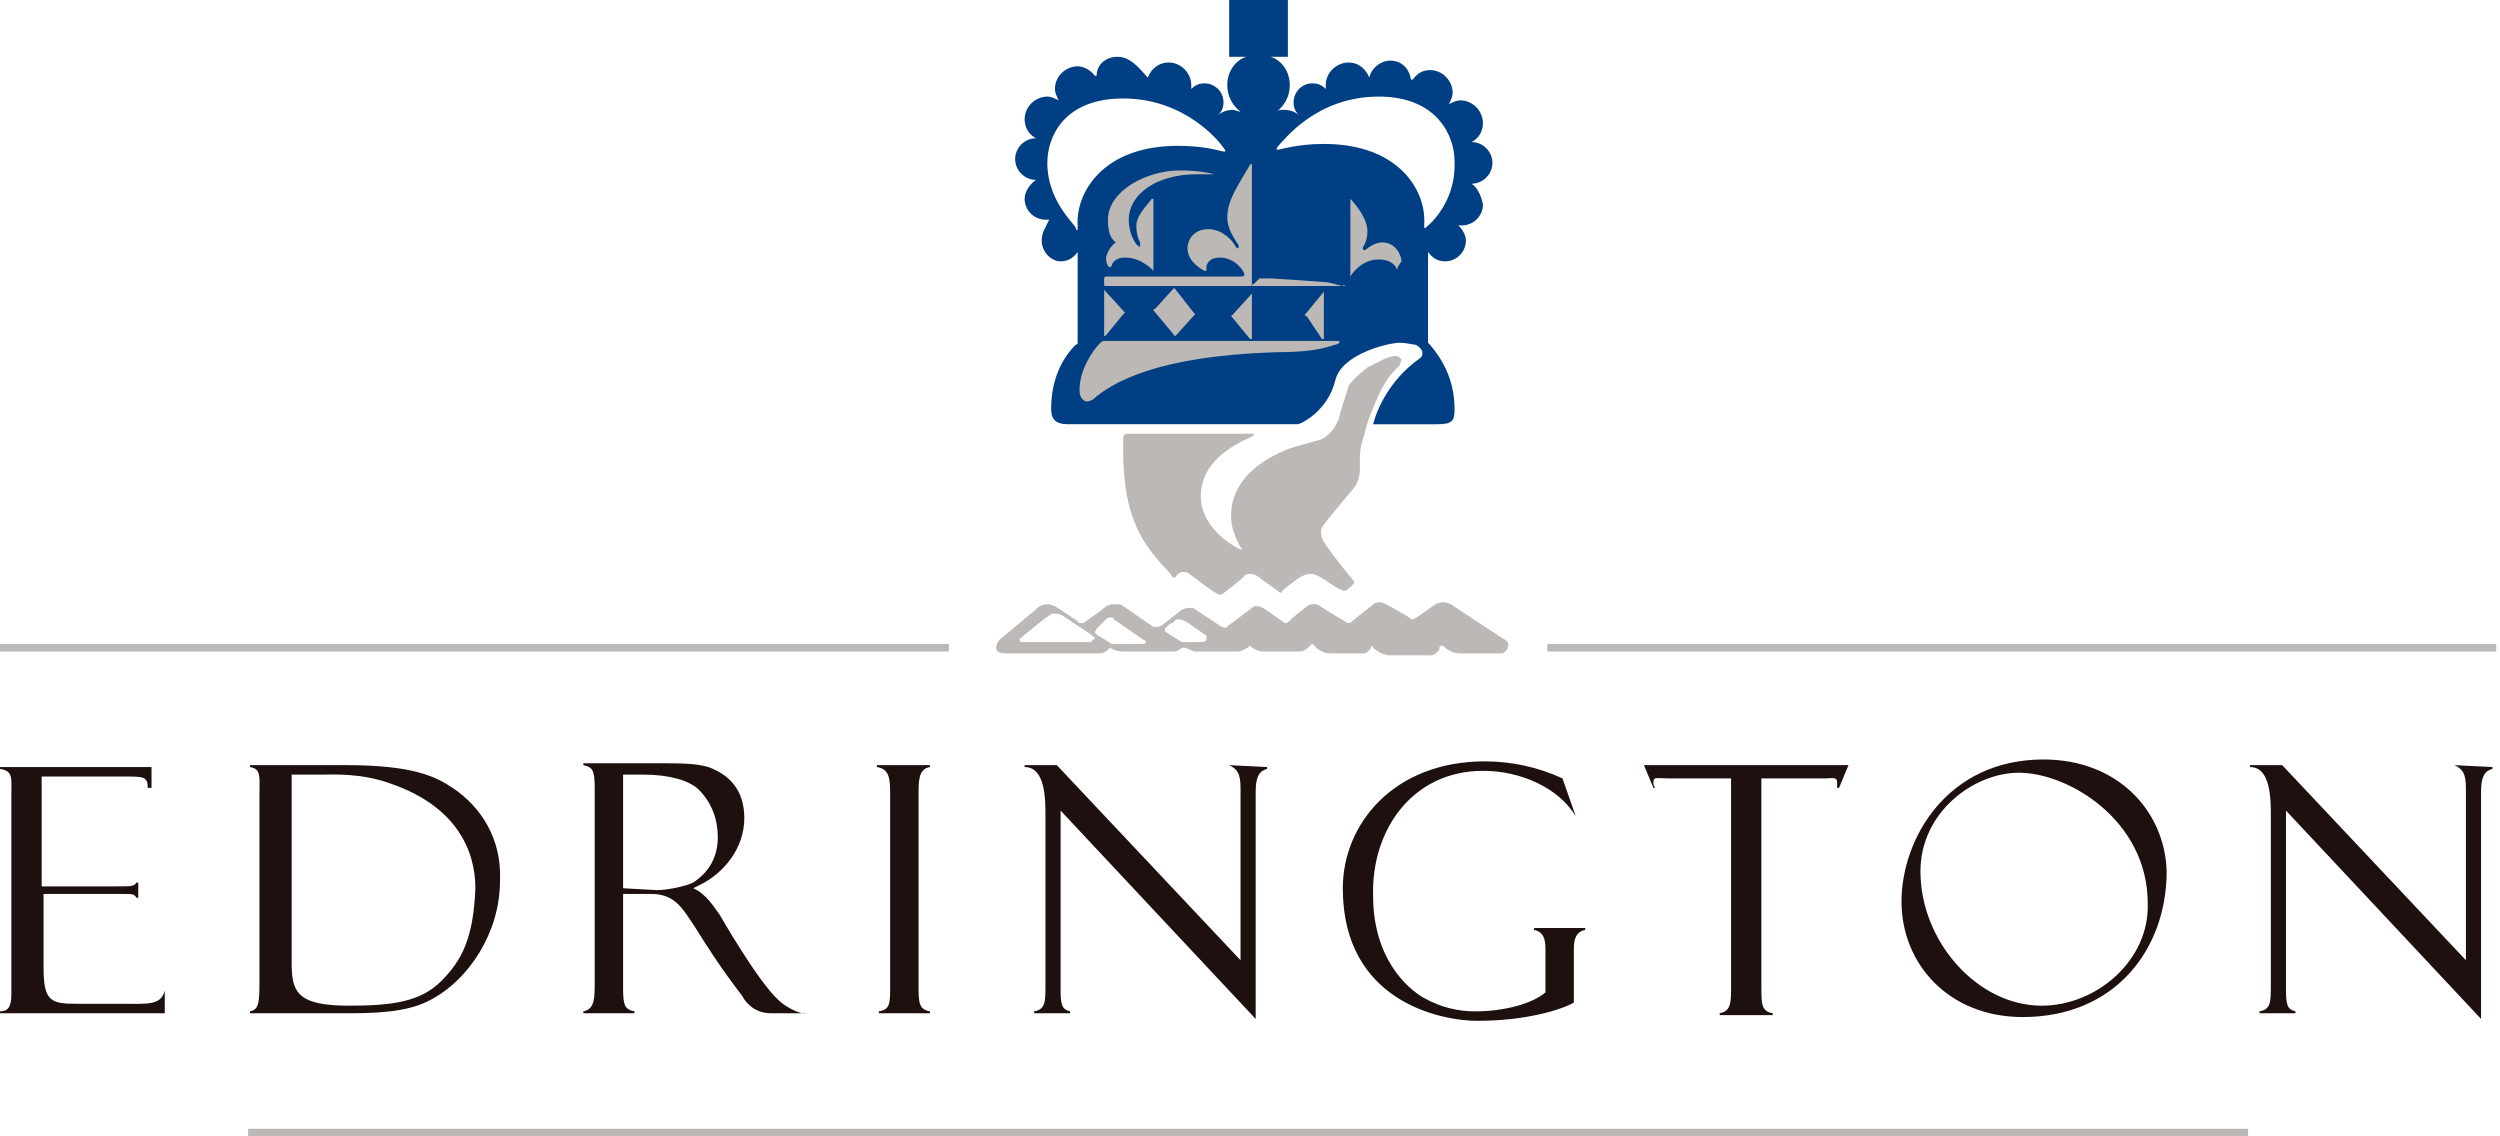 <svg viewBox="0 0 132 60" id="edrington" xmlns="http://www.w3.org/2000/svg"><path d="M72.6 17.9l2.4-3.3-2.6-5.2L66 8l-2 .8-5.7.5-.7 8.4-1.3 2.6s.3 1.6.5 1.6c.2-.1 15.8-4 15.8-4M0 34h50.1v.4H0zm81.7 0h50.1v.4H81.7zM13.1 59.6h105.6v.4H13.1z" fill="#bbb8b6"/><path d="M107.9 40.1c-5.1 0-7.5 4.2-7.5 7.5s2.5 6.1 6.4 6.1c4.9 0 7.6-3.6 7.6-7.7-.1-3.2-2.6-5.9-6.5-5.9m-.1 13c-3.4 0-6.4-3.4-6.4-7.1 0-3.1 2.8-5.2 5.2-5.2 2.6 0 6.8 2.5 6.8 6.9.1 3-2.7 5.4-5.6 5.4M6.4 53H4.1c-1.4 0-1.8-.1-1.8-1.9v-3.9h4.1c.6 0 .7 0 .8.2h.1v-.8h-.1c-.1.2-.3.2-1 .2h-4V41h4.3c1.1 0 1.3 0 1.3.6H8v-1.1H0v.1c.7.1.6.5.6 1.3v10.6c0 .7-.2.9-.6.9v.1h8.7v-1.2c-.2.8-.9.7-2.3.7m17.5-11.4c-.9-.6-2.1-1.2-5.6-1.2h-5.1v.1c.6.1.5.5.5 1.5v9.6c0 1.3 0 1.7-.5 1.8v.1h5.3c2.1 0 3.4-.2 4.4-.8 1.8-1 3.5-3.4 3.5-6.2.1-2.2-1-3.9-2.5-4.9m-.6 10.2c-1.1 1.1-2.6 1.3-4.9 1.3-2.8 0-3-.8-3-2.3v-9.9h1.5c.7 0 2.2-.1 3.8.5 3.4 1.2 4.4 3.5 4.4 5.5-.1 2.6-.7 3.8-1.8 4.9m17.8 1c-1.1-1-3.1-4.5-3.1-4.5-.3-.4-.7-1.1-1.4-1.4l.4-.2c1.2-.6 2.3-1.9 2.3-3.5 0-1.5-.8-2.3-1.9-2.7-.7-.2-1.4-.2-2.8-.2h-3.8v.1c.5.1.6.3.6 1.2v10.5c0 .8-.1 1.2-.6 1.3v.1h2.7v-.1c-.5-.1-.6-.3-.6-1.2v-5h1.5c1.3 0 1.7.9 2.2 1.6.7 1.1 1.3 2.1 2.6 3.8.2.4.7.9 1.5.9h1.8c0 .1-.9-.2-1.4-.7m-8.2-5.9v-6H34c1.3 0 2.4.3 2.9.8.7.7 1 1.6 1 2.5 0 1.3-.7 2-1.3 2.4-.4.2-1.4.4-1.9.4l-1.8-.1zm63.5-6.5h-9.6l.5 1.2h.1c-.1-.1-.1-.2-.1-.3 0-.3.2-.2.8-.2h3.3v11.2c0 .8-.1 1.1-.6 1.2v.1h2.8v-.1c-.6-.1-.6-.5-.6-1.4v-11h3.4c.3 0 .6-.1.6.2v.3h.1l.5-1.2h-1.2m-48.7 0h-1.4v.1c.7.1.7.7.7 1.5v10c0 1 0 1.3-.6 1.4v.1h2.7v-.1c-.6-.1-.6-.5-.6-1.4V42c0-.8 0-1.4.6-1.5v-.1m15.8 0c.4.2.6.4.6 1.2v9.1l-9.7-10.3h-1.7v.1c1.1 0 1.1 1.7 1.1 2.6V52c0 .9 0 1.3-.6 1.4v.1h1.9v-.1c-.4-.1-.5-.3-.5-1.1v-9.5l10.3 11v-12c0-.8.2-1.1.6-1.2v-.1m62.7-.1c.4.2.6.4.6 1.2v9.1l-9.7-10.3h-1.7v.1c1.1 0 1.1 1.7 1.1 2.6V52c0 .9 0 1.3-.6 1.4v.1h1.9v-.1c-.4-.1-.5-.3-.5-1.1v-9.5l10.3 11v-12c0-.8.2-1.1.6-1.2v-.1M78 53.9c-1.9 0-7.1-1-7.1-7 0-3.4 2.7-6.7 7.5-6.7 1.4 0 2.8.3 4.1.9l.7 2c-.9-1.5-2.9-2.4-4.9-2.4-3.7 0-5.9 3.1-5.8 6.6 0 3.3 1.8 4.9 2.7 5.4.9.5 1.8.7 2.7.7 1.5 0 3-.4 3.7-1v-2.3c0-.5-.1-.9-.6-1V49h2.7v.1c-.5.1-.6.5-.6 1v2.8c.2 0-1.7 1-5.1 1" fill="#1d100f"/><path d="M77.7 9.7c.6 0 1.1-.5 1.1-1.1s-.5-1.1-1.1-1.1c.4-.2.6-.6.6-1 0-.6-.5-1.2-1.2-1.2-.2 0-.4.1-.6.2.1-.2.2-.4.2-.6 0-.6-.5-1.2-1.2-1.2-.4 0-.7.2-.9.5h-.1c-.1-.6-.5-1-1.1-1-.5 0-1 .4-1.1.9-.2-.5-.6-.8-1.1-.8-.6 0-1.2.5-1.2 1.2v.2c-.2-.2-.4-.3-.7-.3-.6 0-1 .5-1 1 0 .3.1.5.3.7-.2-.2-.5-.3-.8-.3-.2 0-.3 0-.4.1.4-.3.7-.8.7-1.4 0-.7-.4-1.3-1-1.5h.9V0h-3.1v3h.9c-.6.2-1 .8-1 1.5 0 .6.3 1.1.7 1.4-.1 0-.3-.1-.4-.1-.3 0-.6.1-.8.3.2-.2.3-.4.3-.7 0-.6-.5-1-1-1-.3 0-.5.1-.7.3v-.2c0-.6-.5-1.2-1.2-1.2-.5 0-.9.3-1.1.8C60 3.4 59.6 3 59 3s-1.1.4-1.1 1h-.1c-.2-.3-.6-.5-.9-.5-.6 0-1.2.5-1.2 1.2 0 .2.1.4.2.6-.2-.1-.4-.2-.6-.2-.6 0-1.2.5-1.2 1.2 0 .4.2.8.6 1-.6 0-1.1.5-1.1 1.1s.5 1.1 1.1 1.1c-.3.2-.6.6-.6 1 0 .6.5 1.1 1.1 1.1h.2c-.2.4-.4.7-.4 1.1 0 .6.5 1.1 1 1.1.4 0 .7-.2.9-.5v4.8s0 .1-.1.1c-.7.7-1.3 1.8-1.3 3.4 0 .5.2.8.9.8h12.1c.2 0 1.6-.7 2-2.3.3-1.4 2.8-2 3.4-2 .4 0 .7.1.8.1.1 0 .2.1.3.2 0 0 .1.1.1.2v.1c0 .1-.1.2-.1.2-1.6 1.1-2.3 2.7-2.5 3.5h3.4c.8 0 .9-.2.9-.8 0-1.6-.7-2.7-1.3-3.4l-.1-.1v-4.8c.2.3.5.5.9.5.6 0 1.1-.5 1.1-1.1 0-.3-.2-.6-.4-.8h.2c.6 0 1.1-.5 1.1-1.1-.1-.5-.3-.9-.6-1.1-.1 0-.1 0 0 0-.1 0-.1 0 0 0M66 8.7c.1-.1.1 0 .1 0v6.4h-7.7c-.1 0-.1 0-.1-.1v-.3s0-.1.1-.1h7.1c.1 0 .2 0 .2-.1 0-.2-.5-.9-1.3-.9-.6 0-.7.4-.7.5v.2h-.1c-.2-.1-.9-.5-.9-1.2 0-.4.3-1 1.1-1s1.3.7 1.3.7l.2.3h.1V13s0-.1-.1-.2c-.2-.3-.5-.8-.5-1.3 0-.9.5-1.6 1.2-2.8m.1 6.8v2.4H66l-.9-1.1-.1-.1.1-.1 1-1.1c-.1-.1-.1-.1 0 0 0-.2 0-.2 0 0m-3 1.1l-.1.1-.9 1s-.1.1-.1 0l-1-1.2-.1-.1s0-.1.1-.1l.9-1 .1-.1 1.1 1.4m-4.8-1.3s.1.1 0 0l1 1.1.1.1-.1.1-.9 1.1s-.1.1-.1 0v-2.4m.6-2.5c-.2-.2-.4-.4-.4-1.2 0-1.5 2-2.6 3.8-2.6 1.2 0 1.8.2 1.8.2h-.9c-2.2 0-3.6 1.1-3.6 2.4 0 .8.4 1.3.4 1.3s.2.2.2.1v-.2s-.2-.3-.2-.9c0-.6.8-1.3.8-1.4h.1v3.8s-.6-.7-1.5-.7c-.6 0-.7.4-.7.4s0 .1-.1.1-.2-.2-.2-.5c.1-.5.5-.8.5-.8.1.1.1 0 0 0m-3.6-4.2c0-1.4.9-3.4 4-3.4 3.3 0 5.1 2.3 5.3 2.6 0 0 .1.1.1.2h-.1c-.1 0-.9-.3-2.4-.3-4 0-5.4 2.5-5.3 4.2v.2c0 .1-.1 0-.1 0 .2-.1-1.5-1.3-1.5-3.5m15.2 9.6c-.4.1-.9.4-3.2.4-6.2.2-8.6 1.6-9.6 2.5 0 0-.2.1-.3.1s-.4-.1-.4-.6c0-1.1.7-2.1 1.1-2.5 0 0 .1-.1.2-.1h12.4c.1.1-.1.2-.2.2m-1.6-1.6l.1-.1.9-1.1v2.5h-.1l-.8-1.2s-.1 0-.1-.1m2.1-1.5h-4.9c-.1 0 0-.1.1-.1l.2-.2.1-.1h.6c.1 0 1.6.1 2.9.2.2 0 .8.2.9.2 0-.1.2 0 .1 0 .1 0 .1 0 0 0m2.8-1v.1s-.1 0-.1-.1c0 0-.2-.4-.9-.4-1 0-1.5.9-1.5.9v-4.1s.9.9.9 1.7c0 .5-.2.8-.2.8s-.1.1 0 .2h.1s.4-.4.9-.4c.7 0 1 .7 1 1l-.2.3m1.5-2.1s-.1.1-.1 0v-.2c.1-1.7-1.3-4.2-5.3-4.2-1.4 0-2.3.3-2.4.3h-.1s0-.1.1-.2c.3-.3 2-2.6 5.3-2.6 3.1 0 4 2.1 4 3.4.1 2.3-1.5 3.5-1.5 3.5" fill="#003f83"/><path d="M74 19s-.1-.2-.3-.2c-.1 0-.3 0-.7.2l-.8.4c-.1.1-.8.6-1 1-.1.4-.5 1.5-.5 1.7-.3.7-.7 1.1-1.3 1.2-.6.2-.9.2-1.6.5-2.8 1.2-2.8 3-2.8 3.5 0 .7.4 1.4.5 1.6l.1.1h-.1c-.1 0-2.1-1-2.1-2.8s1.7-2.7 2.6-3.1c.2-.1.2-.1.2-.2h-6.6c-.3 0-.3 0-.3.8 0 3.8 1.1 5.1 2.5 6.6 0 0 .1.2.2.2 0 0 .1 0 .1-.1.1-.1.2-.2.4-.2s.3.1.3.1 1.3 1 1.4 1c0 0 .1.1.2.1h.1s1.2-.9 1.2-1c0 0 .1-.1.3-.1.2 0 .4.1.5.2l1.1.8s.1 0 .1-.1c.2-.2 1-.8 1.1-.8 0 0 .2-.1.4-.1s.3.1.4.1l1.1.7c.1 0 .2.1.3.1.1 0 .4-.3.4-.3.1-.1.1-.1.1-.2 0 0-1.1-1.3-1.6-2.1-.2-.3-.2-.7 0-.9.6-.8 1.6-1.9 1.7-2.1.2-.4.2-.7.2-.8v-.7c0-.6.3-1.3.3-1.4s.2-.7.3-.9c.3-.7.6-1.7 1.5-2.5 0-.1.1-.2.1-.3m5.5 14.8c-.2-.1-2.9-1.9-2.9-1.9s-.2-.1-.4-.1-.4.1-.4.1l-1 .7c-.1 0-.1.1-.2.1s-.1 0-.2-.1c0 0-1.3-.8-1.5-.8-.3 0-.4.1-.5.2-.1.1-.8.6-1 .8 0 0-.1.1-.2.1s-.2-.1-.2-.1-1.2-.7-1.3-.8c-.1-.1-.2-.1-.4-.1s-.4.2-.4.2-.8.6-.8.7c-.1 0-.1.1-.2.1 0 0-.1 0-.2-.1l-1-.7s-.2-.1-.4-.1c-.1 0-.2.1-.2.1l-1.2.9s-.1 0-.1.1c-.1.1-.2 0-.3 0l-1.5-1h-.3c-.1 0-.3.1-.3.1l-.9.7s-.2.2-.4.2h-.2L59.3 32c-.1-.1-.3-.1-.5-.1s-.4.1-.5.2-1.1.8-1.1.8h-.1c-.1 0-.2 0-.2-.1l-1.2-.8c-.1 0-.2-.1-.4-.1s-.4.1-.4.1c-.1.1-1.8 1.5-1.9 1.6-.3.2-.4.4-.4.6 0 .1 0 .3.5.3h5c.2 0 .4-.2.4-.2l.1-.1s.3.2.7.2H62c.2 0 .4-.2.4-.2h.2s.4.2.5.2h2.3c.2 0 .4-.2.5-.2 0 0 0-.1.1-.1 0 0 .3.3.7.3h1.9c.4 0 .6-.4.7-.4l.2.2s.3.3.7.3H72c.2 0 .3-.2.4-.3v-.1s.1 0 .1.1c0 0 .4.4.9.4h2.1c.3 0 .4-.2.5-.3v-.1s0-.1.1-.1h.1c.1.1.4.4.9.4h2.2c.1 0 .3-.2.3-.3.1-.2 0-.3-.1-.4m-21.9.1h-3.7c-.1-.1-.1-.2 0-.2l.1-.1s1.2-1 1.4-1.1c0 0 .1-.1.2-.1.2 0 .3 0 .5.1l1.5 1c.1.1.2.1.2.2l-.2.2m2.7.1h-1.6l-.8-.5-.1-.1c0-.1.1-.1.1-.2l.5-.5s.1-.1.2-.1.2 0 .2.1l1.6 1.1c.1 0 .1.1.1.2.1-.1 0 0-.2 0m3.4-.2c-.1.1-.2.1-.3.1h-1l-.8-.5-.1-.1c0-.1 0-.1.1-.2s.2-.2.3-.2l.1-.1.1-.1h.2c.1 0 .2.1.3.1l1 .7s.1 0 .1.1v.2" fill="#bbb8b6"/></svg>